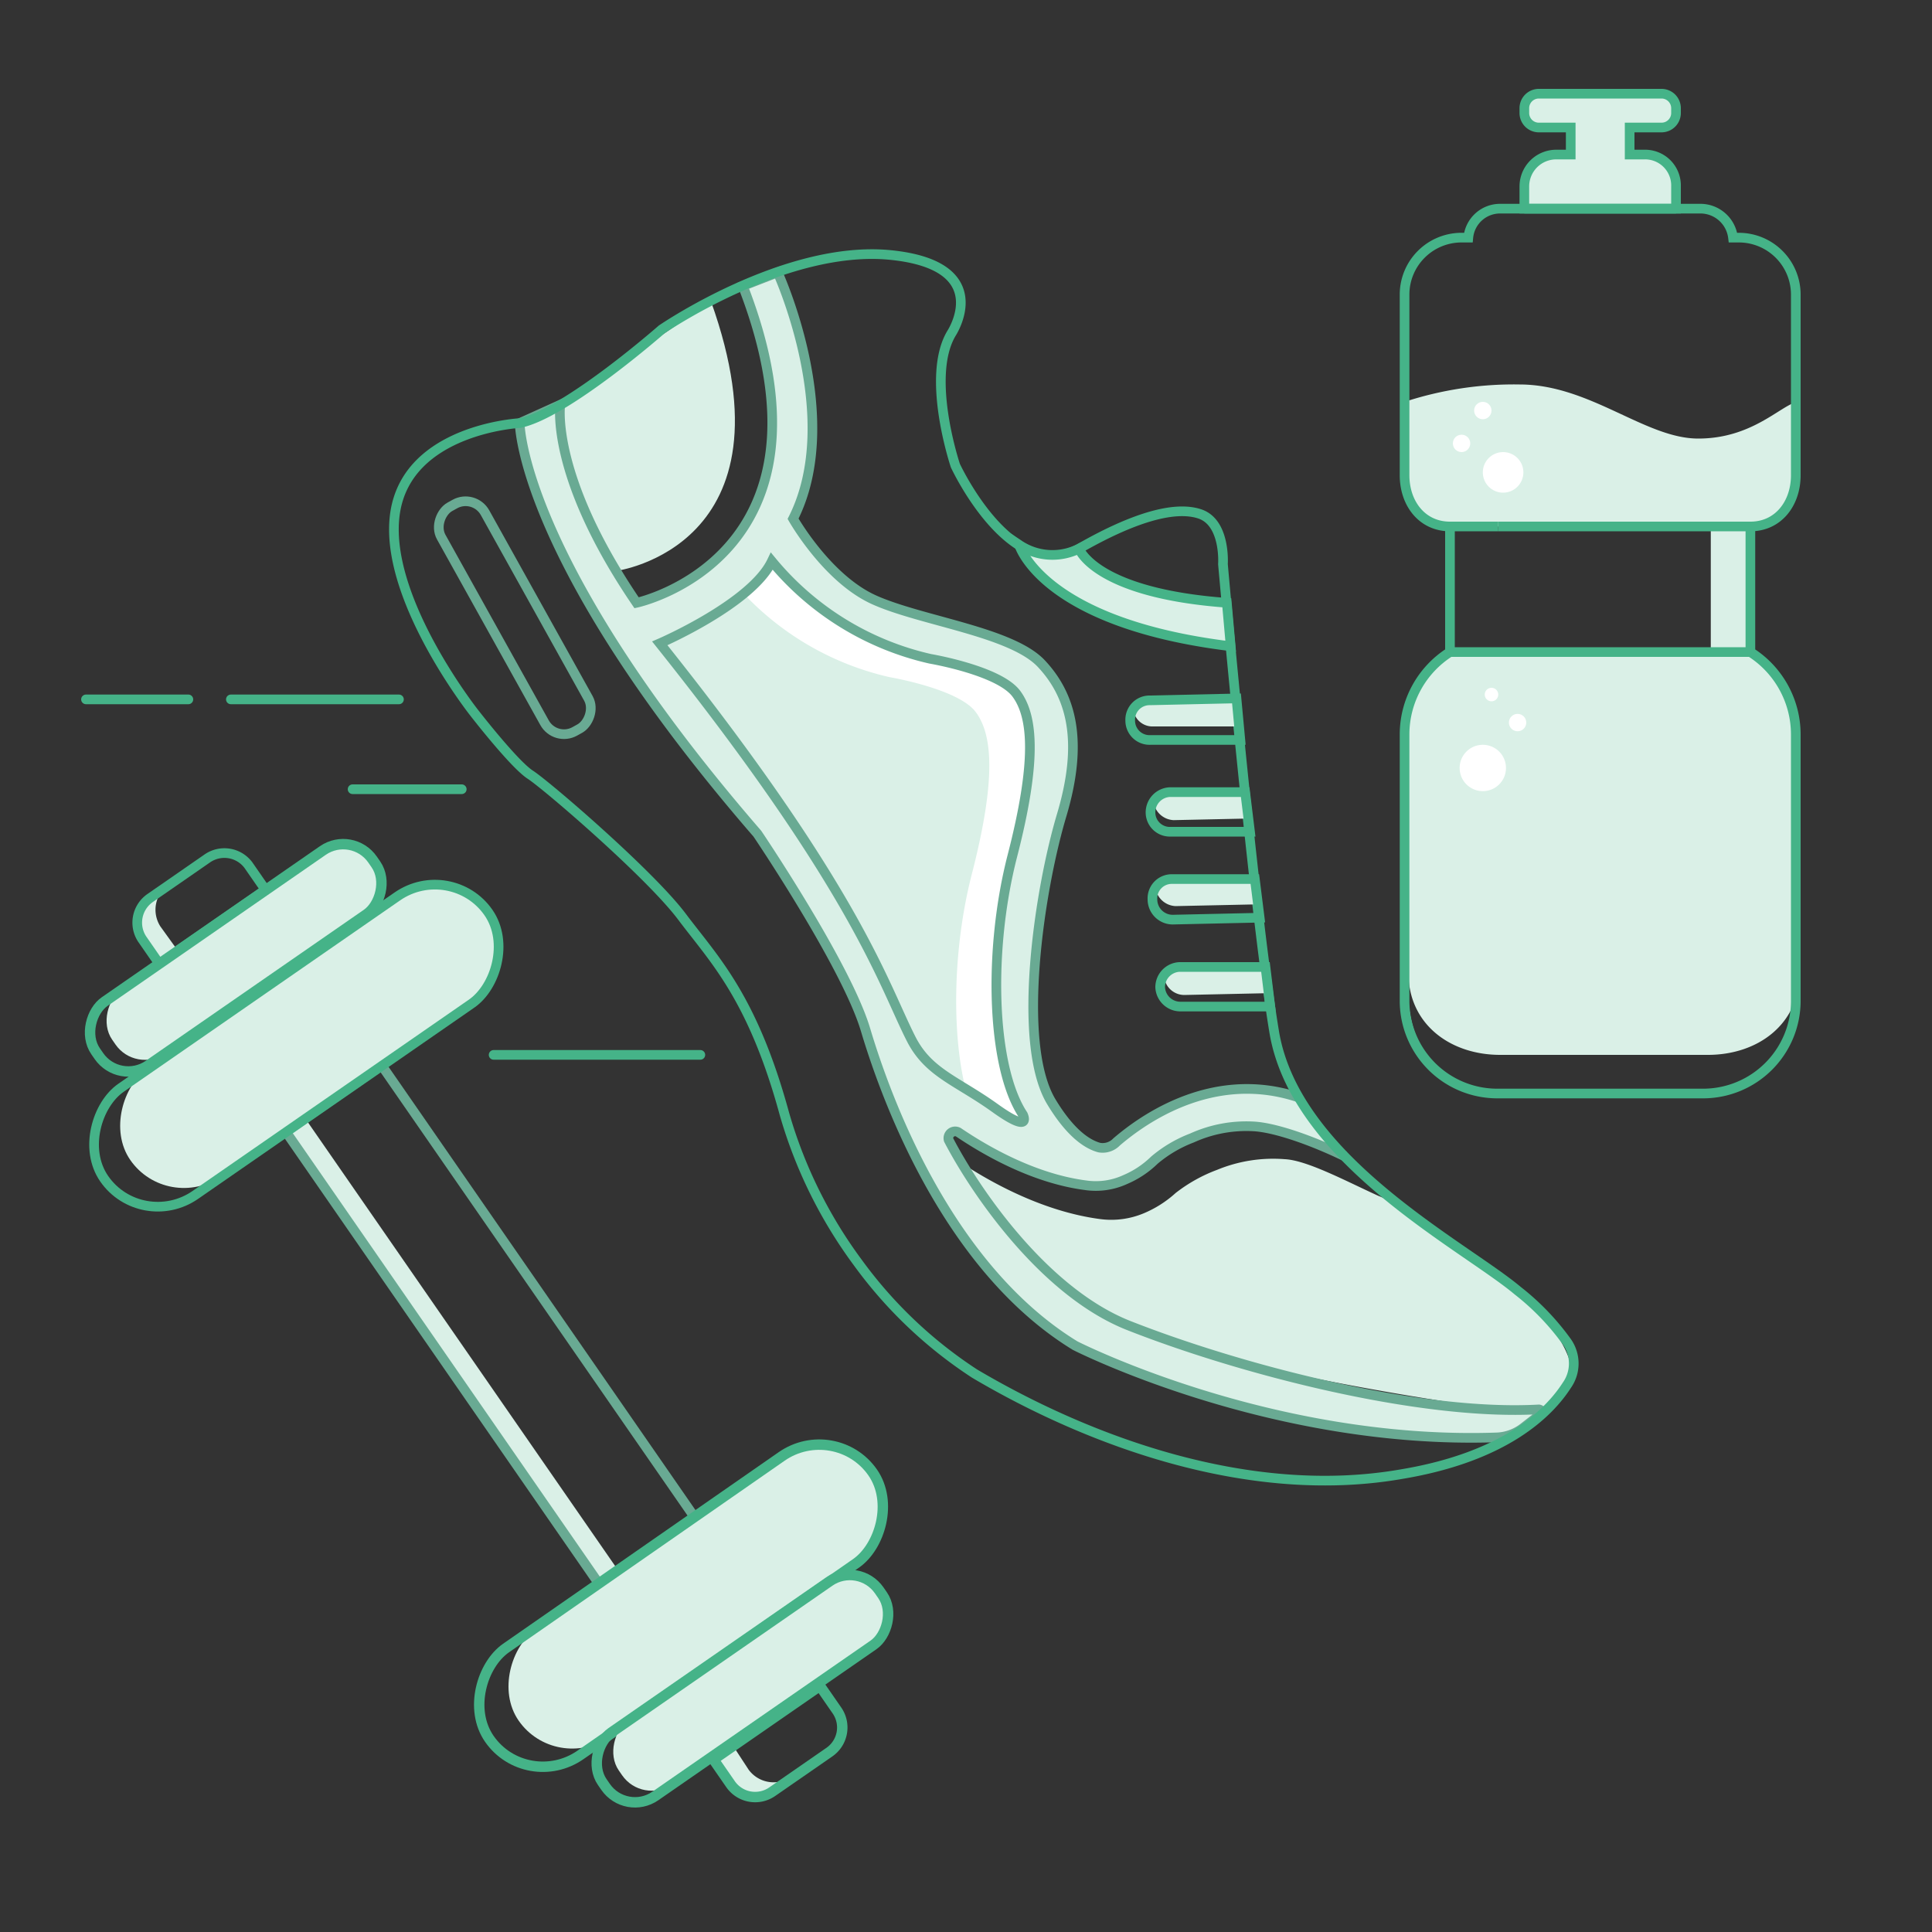 <svg xmlns="http://www.w3.org/2000/svg" xmlns:xlink="http://www.w3.org/1999/xlink" viewBox="0 0 200 200">
  <rect x="0" y="0" width="200" height="200" fill="#333333" stroke="none"/>
  <defs>
    <style>
      .cls-1, .cls-2, .cls-3, .cls-4 {
        fill: none;
      }

      .cls-1, .cls-8 {
        stroke: #69aa93;
      }

      .cls-1, .cls-14, .cls-3, .cls-4, .cls-6, .cls-8 {
        stroke-miterlimit: 10;
      }

      .cls-14, .cls-3, .cls-4, .cls-6 {
        stroke: #45b388;
      }

      .cls-4 {
        stroke-width: 1.08px;
      }

      .cls-5, .cls-6, .cls-8 {
        fill: #daf0e7;
      }

      .cls-14, .cls-7 {
        fill: #fff;
      }

      .cls-9 {
        clip-path: url(#clip-path);
      }

      .cls-10 {
        clip-path: url(#clip-path-2);
      }

      .cls-11 {
        clip-path: url(#clip-path-3);
      }

      .cls-12 {
        clip-path: url(#clip-path-4);
      }

      .cls-13 {
        clip-path: url(#clip-path-5);
      }

      .cls-14 {
        stroke-linecap: round;
      }

      .cls-15 {
        clip-path: url(#clip-path-6);
      }

      .cls-16 {
        clip-path: url(#clip-path-7);
      }

      .cls-17 {
        clip-path: url(#clip-path-8);
      }

      .cls-18 {
        clip-path: url(#clip-path-9);
      }

      .cls-19 {
        clip-path: url(#clip-path-10);
      }

      .cls-20 {
        clip-path: url(#clip-path-11);
      }

      .cls-21 {
        clip-path: url(#clip-path-12);
      }

      .cls-22 {
        clip-path: url(#clip-path-13);
      }

      .cls-23 {
        clip-path: url(#clip-path-14);
      }
    </style>
    <clipPath id="clip-path">
      <path class="cls-1" d="M68.3,66.6s9.5-4.1,11.6-8.5A29.8,29.8,0,0,0,96.3,68.2s7.1,1.2,8.9,3.6,2.1,7.1-.4,16.8-2.2,21.8,1.1,26.8c0,0,1,2.1-2.9-.7s-6.8-3.6-8.6-7C91.5,102.1,88.9,92.4,68.3,66.6Z"/>
    </clipPath>
    <clipPath id="clip-path-2">
      <path class="cls-3" d="M128.4,76.6h-9.3a2,2,0,0,1-2.1-2h0a2,2,0,0,1,2-2.1l9-.2Z"/>
    </clipPath>
    <clipPath id="clip-path-3">
      <path class="cls-3" d="M129.4,86.1h-8.2a2,2,0,0,1-2.1-2h0a2.1,2.1,0,0,1,2-2.1h7.8Z"/>
    </clipPath>
    <clipPath id="clip-path-4">
      <path class="cls-3" d="M130.4,95l-9,.2a2.1,2.1,0,0,1-2.1-2.1h0a2,2,0,0,1,2-2.1h8.6Z"/>
    </clipPath>
    <clipPath id="clip-path-5">
      <path class="cls-3" d="M131.5,104.2h-9.3a2.1,2.1,0,0,1-2.1-2h0a2.1,2.1,0,0,1,2-2.1H131Z"/>
    </clipPath>
    <clipPath id="clip-path-6">
      <rect class="cls-1" x="22.2" y="131.1" width="57" height="12.06" transform="translate(-33.1 256.9) rotate(-124.7)"/>
    </clipPath>
    <clipPath id="clip-path-7">
      <rect class="cls-4" x="64" y="141.9" width="13.5" height="48.39" rx="6.8" transform="matrix(-0.57, -0.82, 0.82, -0.57, -25.37, 318.91)"/>
    </clipPath>
    <clipPath id="clip-path-8">
      <rect class="cls-4" x="20.4" y="81.8" width="8" height="34.87" rx="3.7" transform="translate(92.1 22.6) rotate(55.3)"/>
    </clipPath>
    <clipPath id="clip-path-9">
      <path class="cls-4" d="M81,174.1h3.1a0,0,0,0,1,0,0v13.4a0,0,0,0,1,0,0H81a3.1,3.1,0,0,1-3.1-3.1v-7.2A3.1,3.1,0,0,1,81,174.1Z" transform="translate(-21.4 350.4) rotate(-124.7)"/>
    </clipPath>
    <clipPath id="clip-path-10">
      <path class="cls-2" d="M81,174.1h3.1a0,0,0,0,1,0,0v13.4a0,0,0,0,1,0,0H81a3.1,3.1,0,0,1-3.1-3.1v-7.2A3.1,3.1,0,0,1,81,174.1Z" transform="translate(-21.4 350.4) rotate(-124.7)"/>
    </clipPath>
    <clipPath id="clip-path-11">
      <rect class="cls-3" x="23.8" y="83.9" width="13.5" height="48.39" rx="6.8" transform="translate(-40.8 194.9) rotate(-124.7)"/>
    </clipPath>
    <clipPath id="clip-path-12">
      <rect class="cls-4" x="72.9" y="157.5" width="8" height="34.87" rx="3.7" transform="translate(176.9 12) rotate(55.3)"/>
    </clipPath>
    <clipPath id="clip-path-13">
      <path class="cls-3" d="M20.2,86.7h3.1a0,0,0,0,1,0,0v13.4a0,0,0,0,1,0,0H20.2A3.1,3.1,0,0,1,17.2,97V89.8A3.1,3.1,0,0,1,20.2,86.7Z" transform="translate(85.5 23.6) rotate(55.3)"/>
    </clipPath>
    <clipPath id="clip-path-14">
      <path class="cls-2" d="M20.2,86.7h3.1a0,0,0,0,1,0,0v13.4a0,0,0,0,1,0,0H20.2A3.1,3.1,0,0,1,17.2,97V89.8A3.1,3.1,0,0,1,20.2,86.7Z" transform="translate(85.5 23.6) rotate(55.3)"/>
    </clipPath>
  </defs>
  <title>SYN18_Website_Careers_Icons_LC</title>
  <g id="Icons">
    <g>
      <path class="cls-2" d="M176.8,109.2H155.3c-5.2,0-9.5-3.2-9.5-8.5v2.2a9.5,9.5,0,0,0,9.5,9.5h21.5a9.5,9.5,0,0,0,9.5-9.5v-2.2C186.3,106,182,109.2,176.8,109.2Z"/>
      <rect class="cls-2" x="150.1" y="54.5" width="27" height="12.54"/>
      <path class="cls-5" d="M175.8,45.4c-5.5,0-11.2-5.6-18.5-5.6a36.3,36.3,0,0,0-11.9,1.8v3.5c0,3.7-.7,8.8,4.7,9.4h0v13c-1.3.4-4.7,3.6-4.7,8.5v26.7c0,6.7,4.7,10.5,12.3,10.4l15.9.2c7,.1,12.3-3.7,12.3-10.7V74.8l-.9-3.2-3.7-4.1v-13h0c2.9,0,4.4-2.6,4.7-5.3V41.6C184.2,42.1,181.3,45.4,175.8,45.4Zm-25.7,9.1h27V67.1h-27Zm36.2,48.4c0,5.3-4.3,10.5-9.5,10.5H155.3c-5.2,0-9.5-4.3-9.5-10.5v-2.2c0,5.3,4.3,8.5,9.5,8.5h21.5c5.2,0,9.5-3.2,9.5-8.5Z"/>
    </g>
    <g>
      <g>
        <g>
          <path class="cls-3" d="M185.9,49.2V30.4a5.9,5.9,0,0,0-5.8-5.8h-.7a3.4,3.4,0,0,0-3.3-3H155.3a3.3,3.3,0,0,0-3.3,3h-.8a5.9,5.9,0,0,0-5.8,5.8V49.2c0,2.9,1.8,5.3,4.7,5.3v13a10.1,10.1,0,0,0-4.7,8.5v27.7a9.6,9.6,0,0,0,9.5,9.5h21.5a9.6,9.6,0,0,0,9.5-9.5V76a10.1,10.1,0,0,0-4.7-8.5v-13C184.1,54.5,185.9,52.1,185.9,49.2Z"/>
          <path class="cls-6" d="M157.8,11.2v.5a1.5,1.5,0,0,0,1.5,1.5h3.3V16h-1.5a3.3,3.3,0,0,0-3.3,3.3v2.3h15.7V19.3a3.2,3.2,0,0,0-3.3-3.3h-1.5V13.2H172a1.5,1.5,0,0,0,1.5-1.5v-.5A1.5,1.5,0,0,0,172,9.7H159.3A1.5,1.5,0,0,0,157.8,11.2Z"/>
        </g>
        <line class="cls-3" x1="155.1" y1="54.5" x2="181.2" y2="54.5"/>
        <line class="cls-3" x1="150.1" y1="54.5" x2="155.1" y2="54.5"/>
        <line class="cls-3" x1="157.8" y1="21.6" x2="173.5" y2="21.6"/>
        <line class="cls-3" x1="150.1" y1="67.5" x2="181.2" y2="67.5"/>
        <circle class="cls-7" cx="153.5" cy="79.5" r="2.4"/>
        <circle class="cls-7" cx="157.1" cy="74.8" r="0.9"/>
        <circle class="cls-7" cx="154.4" cy="71.9" r="0.7"/>
        <circle class="cls-7" cx="155.6" cy="48.9" r="2.1"/>
        <circle class="cls-7" cx="151.3" cy="45.9" r="0.9"/>
        <circle class="cls-7" cx="153.5" cy="42.5" r="0.9"/>
      </g>
      <g>
        <path class="cls-5" d="M58,41.9s-2.3,3.9,5.8,17.2c0,0,18.9-2.5,9.8-27.9"/>
        <path class="cls-5" d="M159.6,146.5s-26.5-3.2-40.1-8.2a32.4,32.4,0,0,1-17.9-14.9c-.3-.6-3.2-3.7-2.5-3.3,3.1,2.1,8.7,5.3,14.8,6.1a8.7,8.7,0,0,0,4.5-.6,11.5,11.5,0,0,0,3.3-2.1,16.1,16.1,0,0,1,4.3-2.4,15.2,15.2,0,0,1,7-1.1c2.3.1,6.4,2.3,9.7,3.8a5.5,5.5,0,0,1,1.9,1.2,98.5,98.5,0,0,0,8.7,6.2c4.3,2.9,8.4,6,9.5,10.7"/>
        <path class="cls-8" d="M139.2,119.7c-3.3-1.6-7.2-3-9.5-3.1a13.6,13.6,0,0,0-6.3,1.2,13.4,13.4,0,0,0-3.9,2.3,9.8,9.8,0,0,1-3,2,7.3,7.3,0,0,1-4.1.6c-5.4-.7-10.4-3.6-13.2-5.5a.7.7,0,0,0-1,.8c2.7,5.2,9.8,15.7,18.6,19.2,11.4,4.5,30,9.4,42.5,8.7a.3.3,0,0,1,.2.5l-1.8,1.4a4.8,4.8,0,0,1-2.8,1c-23.4.8-43.6-9.5-43.6-9.5-13.4-8.2-19.7-26-21.7-32.7S78.4,86.3,78.4,86.3C53.8,57.9,53.8,43.8,53.8,43.8h0L58,41.9h0s-1.1,7.3,7.9,20.5c0,0,21.9-4.7,11-32.8h0l3.6-1.4h0s6.9,15,1.6,25.5c0,0,3.5,6.2,8.4,8.4s14.2,3.3,17.3,6.6,4.4,8,2.1,15.7-4.7,23.5-1.1,29.6c2.1,3.5,3.9,4.5,5,4.8a2,2,0,0,0,1.8-.6c2-1.7,9.5-7.7,18.8-4.6"/>
        <path class="cls-3" d="M53.8,43.8s-11.6.6-12.9,9.3,8.2,20.7,8.2,20.7,4.1,5.3,5.8,6.4S67.3,90.5,70.6,94.9s7.3,8.3,10.6,20.4a48.2,48.2,0,0,0,7.6,15.4,45.9,45.9,0,0,0,12.1,11.5c11.5,6.8,28.2,13.2,44.2,10.4,10.8-1.8,15.3-6.4,17.1-9.2a3.9,3.9,0,0,0,0-4.5,25.9,25.9,0,0,0-5.1-5.3c-5.6-4.7-23-13.5-25.2-26.8s-5.3-48.4-5.3-48.4.3-4.3-2.4-5.2-7.1.5-12.5,3.6c-7,3.9-12.8-8.6-12.8-8.6s-3.1-9.2-.4-13.7c0,0,4.6-7-6.3-8.1s-23.7,7.7-23.7,7.7S58.6,42.8,53.8,43.8Z"/>
        <rect class="cls-1" x="40" y="61.3" width="26.6" height="5.19" rx="2.3" transform="translate(83.2 -13.7) rotate(60.9)"/>
        <path class="cls-6" d="M111.7,56.8s1.6,4.6,15.3,5.6l.4,4.5c-19.6-2.4-21.9-10.5-21.9-10.5A6.2,6.2,0,0,0,111.7,56.8Z"/>
        <g>
          <g class="cls-9">
            <path class="cls-7" d="M68.3,66.6s9.5-4.1,11.6-8.5A29.8,29.8,0,0,0,96.3,68.2s7.1,1.2,8.9,3.6,2.1,7.1-.4,16.8-2.2,21.8,1.1,26.8c0,0,1,2.1-2.9-.7s-6.8-3.6-8.6-7C91.5,102.1,88.9,92.4,68.3,66.6Z"/>
            <path class="cls-5" d="M68.3,66.6s5.3-2.2,7.4-6.6A29.8,29.8,0,0,0,92.1,70.1s7.1,1.2,8.9,3.6,2.1,7.1-.4,16.8-2.1,21.8,1.2,26.8c0,0,.1-2.1-3.9-4.9s-1.7-1.3-3.5-4.7C91.5,102.1,88.9,92.4,68.3,66.6Z"/>
          </g>
          <path class="cls-1" d="M68.3,66.6s9.5-4.1,11.6-8.5A29.8,29.8,0,0,0,96.3,68.2s7.1,1.2,8.9,3.6,2.1,7.1-.4,16.8-2.2,21.8,1.1,26.8c0,0,1,2.1-2.9-.7s-6.8-3.6-8.6-7C91.5,102.1,88.9,92.4,68.3,66.6Z"/>
        </g>
        <g>
          <g class="cls-10">
            <path class="cls-5" d="M128.7,75.2h-9.3a2,2,0,0,1-2.1-2h0a2.1,2.1,0,0,1,2.1-2.1l8.9-.2Z"/>
          </g>
          <path class="cls-3" d="M128.4,76.6h-9.3a2,2,0,0,1-2.1-2h0a2,2,0,0,1,2-2.1l9-.2Z"/>
        </g>
        <g>
          <g class="cls-11">
            <path class="cls-5" d="M130.8,84.7l-9.3.2a2.2,2.2,0,0,1-2.1-2h0a2.1,2.1,0,0,1,2.1-2.1l8.9-.2Z"/>
          </g>
          <path class="cls-3" d="M129.4,86.1h-8.2a2,2,0,0,1-2.1-2h0a2.1,2.1,0,0,1,2-2.1h7.8Z"/>
        </g>
        <g>
          <g class="cls-12">
            <path class="cls-5" d="M131,93.6l-9.3.2a2.2,2.2,0,0,1-2.1-2h0a2.1,2.1,0,0,1,2.1-2.1l8.9-.2Z"/>
          </g>
          <path class="cls-3" d="M130.4,95l-9,.2a2.1,2.1,0,0,1-2.1-2.1h0a2,2,0,0,1,2-2.1h8.6Z"/>
        </g>
        <g>
          <g class="cls-13">
            <path class="cls-5" d="M131.9,102.8l-9.3.2a2.1,2.1,0,0,1-2.1-2.1h0a2,2,0,0,1,2-2.1l9-.2Z"/>
          </g>
          <path class="cls-3" d="M131.5,104.2h-9.3a2.1,2.1,0,0,1-2.1-2h0a2.1,2.1,0,0,1,2-2.1H131Z"/>
        </g>
      </g>
      <line class="cls-14" x1="36.5" y1="81.7" x2="47.8" y2="81.7"/>
      <line class="cls-14" x1="51.1" y1="109.2" x2="72.5" y2="109.2"/>
      <line class="cls-14" x1="8.9" y1="72.4" x2="19.5" y2="72.4"/>
      <line class="cls-14" x1="23.9" y1="72.4" x2="41.3" y2="72.4"/>
      <g>
        <g>
          <g class="cls-15">
            <rect class="cls-5" x="13.4" y="136.1" width="57.1" height="14.25" transform="translate(-51.9 259.3) rotate(-124.7)"/>
          </g>
          <rect class="cls-1" x="22.2" y="131.1" width="57" height="12.06" transform="translate(-33.1 256.9) rotate(-124.7)"/>
        </g>
        <g>
          <g class="cls-16">
            <rect class="cls-5" x="66.7" y="140" width="13.5" height="48.39" rx="6.8" transform="translate(-19.6 318.2) rotate(-124.7)"/>
          </g>
          <rect class="cls-4" x="64" y="141.9" width="13.5" height="48.39" rx="6.8" transform="matrix(-0.57, -0.82, 0.82, -0.57, -25.37, 318.91)"/>
        </g>
        <g>
          <g class="cls-17">
            <rect class="cls-5" x="22.2" y="80.6" width="8" height="34.87" rx="3.7" transform="translate(91.8 20.6) rotate(55.3)"/>
          </g>
          <rect class="cls-4" x="20.4" y="81.8" width="8" height="34.87" rx="3.7" transform="translate(92.1 22.6) rotate(55.3)"/>
        </g>
        <g>
          <g class="cls-18">
            <g class="cls-19">
              <path class="cls-2" d="M77.5,183.2l-1.7-2.6-2.1,1.5,1.8,2.5a3.2,3.2,0,0,0,4.3.8l2-1.4A3.2,3.2,0,0,1,77.5,183.2Z"/>
            </g>
            <path class="cls-5" d="M77.5,183.2l-1.7-2.6-2.1,1.5,1.8,2.5a3.2,3.2,0,0,0,4.3.8l2-1.4A3.2,3.2,0,0,1,77.5,183.2Z"/>
          </g>
          <path class="cls-4" d="M81,174.1h3.1a0,0,0,0,1,0,0v13.4a0,0,0,0,1,0,0H81a3.1,3.1,0,0,1-3.1-3.1v-7.2A3.1,3.1,0,0,1,81,174.1Z" transform="translate(-21.4 350.4) rotate(-124.7)"/>
        </g>
        <g>
          <g class="cls-20">
            <rect class="cls-5" x="26.5" y="82" width="13.5" height="48.39" rx="6.8" transform="translate(-35 194.1) rotate(-124.7)"/>
          </g>
          <rect class="cls-3" x="23.8" y="83.9" width="13.5" height="48.39" rx="6.8" transform="translate(-40.8 194.9) rotate(-124.7)"/>
        </g>
        <g>
          <g class="cls-21">
            <rect class="cls-5" x="74.7" y="156.3" width="8" height="34.87" rx="3.7" transform="translate(176.6 10) rotate(55.3)"/>
          </g>
          <rect class="cls-4" x="72.9" y="157.5" width="8" height="34.87" rx="3.7" transform="translate(176.9 12) rotate(55.3)"/>
        </g>
        <g>
          <path class="cls-5" d="M16.6,95.9l1.8,2.5-2.1,1.4-1.7-2.5a3.1,3.1,0,0,1,.8-4.3l2-1.4A3.2,3.2,0,0,0,16.6,95.9Z"/>
          <g>
            <g class="cls-22">
              <g class="cls-23">
                <path class="cls-2" d="M16.8,95.8l1.7,2.5-2,1.4-1.8-2.5a3.2,3.2,0,0,1,.8-4.3l2.1-1.4A3.1,3.1,0,0,0,16.8,95.8Z"/>
              </g>
            </g>
            <path class="cls-3" d="M20.2,86.7h3.1a0,0,0,0,1,0,0v13.4a0,0,0,0,1,0,0H20.2A3.1,3.1,0,0,1,17.2,97V89.8A3.1,3.1,0,0,1,20.2,86.7Z" transform="translate(85.5 23.6) rotate(55.3)"/>
          </g>
        </g>
      </g>
    </g>
  </g>
</svg>
